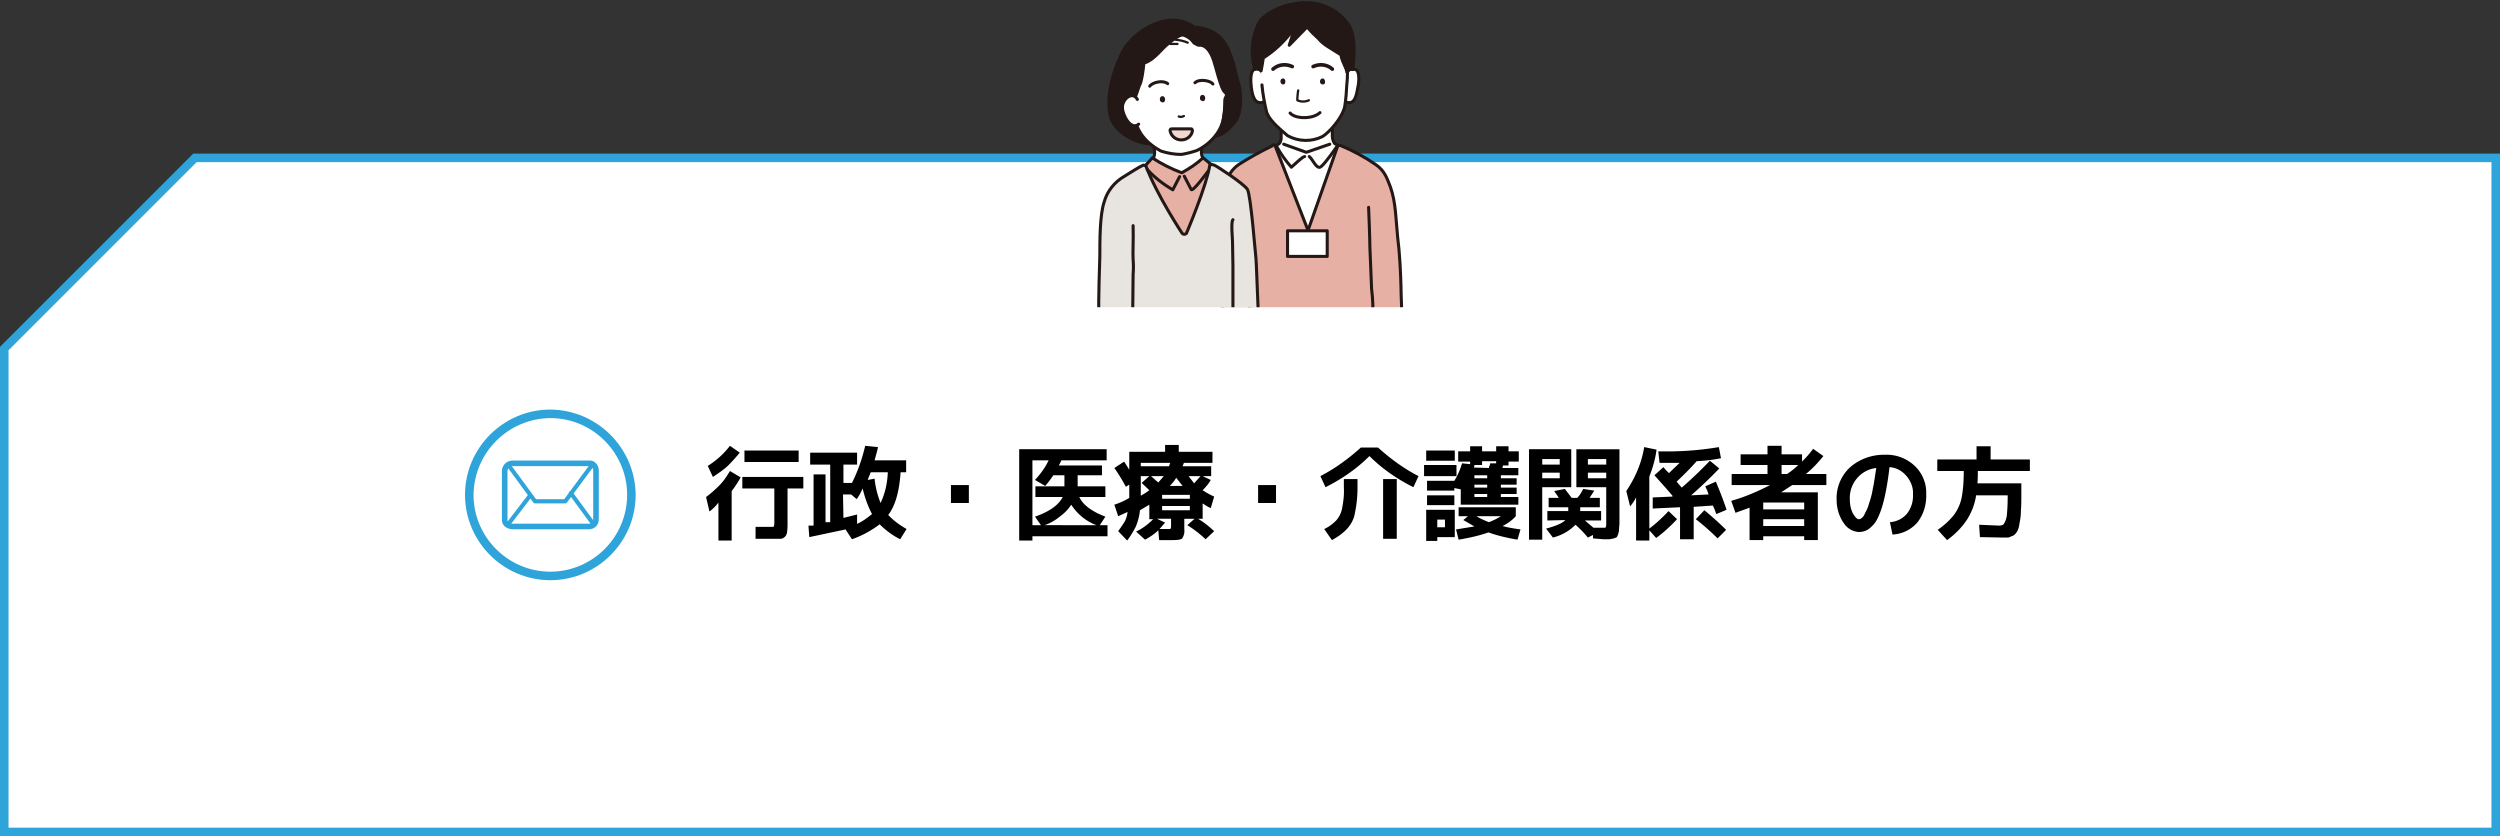 <svg version="1.1" id="レイヤー_1" xmlns="http://www.w3.org/2000/svg" xmlns:xlink="http://www.w3.org/1999/xlink" x="0" y="0" viewBox="0 0 586 196" xml:space="preserve"><rect x="0" y="0" width="586" height="196" fill="#333333" stroke="none"/><style>.st1{fill:#2ea4db}.st3,.st5{fill:#fff;stroke:#231815;stroke-width:.72;stroke-linecap:round;stroke-linejoin:round}.st5{fill:none}.st6{fill:#e7b0a5}.st6,.st7{stroke:#231815;stroke-width:.72;stroke-linecap:round;stroke-linejoin:round}.st7,.st8{fill:#231815}.st9{fill:none;stroke:#231815;stroke-width:.54;stroke-linecap:round;stroke-linejoin:round}</style><g id="contents"><path fill="#fff" d="M1 195V81.7L45.7 37H585v158z"/><path class="st1" d="M584 38v156H2V82.1L46.1 38H584m2-2H45.3L0 81.3V196h586V36z"/><defs><path id="SVGID_1_" d="M257 0h72v72h-72z"/></defs><clipPath id="SVGID_2_"><use xlink:href="#SVGID_1_" overflow="visible"/></clipPath><g clip-path="url(#SVGID_2_)"><path class="st3" d="M289.1 81.9c0 .5-.5 2.8-.5 2.8s.1 2.6.2 3c.1.5.3 1 .5 1.5.5 1.1 1.3 2 2.4 2.6l2.7.5-.5-10.1-4.8-.3z"/><path class="st3" d="M290.8 85.2c.3.4.5.8.6 1.2 0 0 0 2.5.4 3s1.5 1.1 1.6.7m32.9-9.7c0 .5.9 4.2.9 4.2s-.1 2.6-.1 3c-.1.5-.3 1.1-.6 1.5-.5 1.1-1.3 2-2.3 2.6l-2.8.5.5-10.1 4.4-1.7z"/><path class="st3" d="M325 84.9l-.6 1.2s0 2.5-.4 3-1.5 1.1-1.6.7"/><path d="M293.6 78.5V83s.2 9.1.5 9.2 27.9.1 28.2.1c.3-4.4.2-8.9-.2-13.3 0-1.1-14.2-4.2-14.2-4.2l-14.3 3.7z" fill="#c29d83" stroke="#231815" stroke-width=".72" stroke-linecap="round" stroke-linejoin="round"/><path class="st3" d="M300.3 30.5v2.1c-.1.4-.2.9-.5 1.1l-.7.4v30.6h15.5l-.3-30.2-1.5-.9c-.3-.5-.5-1.1-.5-1.7v-1.7"/><path class="st5" d="M300.9 33.8l5.3 1.9 5.5-1.9m-5.9 2.9c-.5 0-2.5 2-3.1 2.5-1.3-1.5-2.5-3.1-3.4-4.8m14.1-.1s-2.8 4.1-3.8 4.8-1.9-1.8-2.7-2.4"/><path class="st6" d="M321.8 75.6c0 1.6-.1 3.2-.3 4.8-.3.7-1.8 1.2-3.4 1.5-3 .3-6.1.3-9.1 0-.6-.2-1.2-2.9-1.6-2.9s-.8 2.5-1.7 2.9-8-.1-9.4-.4c-.9 0-1.8-.2-2.6-.6-.4-.2-.5-2.2-.5-2.2s0 3.5-.1 4c-.1.4-.4.6-.8.7h-2.6c-.7 0-1.4-.2-2-.5-.4-.2-.6-.6-.6-1l-.2-5c-.5-1.2-.6-13.7-.5-14.1 0-5.1-.6-16.1 1-20.1.5-1.7 1.5-3.1 2.9-4.1 2.5-1.6 5.2-3.1 7.9-4.4 0 0 .3-.6.7 0l7.7 19.8 7-19.9h.6c2.9 1.2 5.7 2.7 8.3 4.5 2.2 1.5 2.7 3.5 3.4 5.2 1.3 3.6 1.3 7.8 1.7 11.7.5 4 .7 8.1.8 12.1 0 3.5.6 6.8-.8 10.2 0 0 0 4.3-.5 4.5s-.4.4-1.1.4-3.9.9-4.2-.4 0-7.2 0-7.2"/><path class="st3" d="M301.8 54.1h9.3v6h-9.3zm14-37c.2-.8.9-1.1 1.9-.8s.9 2.6.6 4.1-.6 4.4-2.8 3.5m-19.6-6.8c-.2-.8-1-1.1-1.9-.8s-.9 2.6-.7 4.1.6 4.4 2.9 3.5"/><path class="st3" d="M295.8 19.9c.2 2.2.6 4.3 1.1 6.4.6 1.7 2.3 3.3 4.9 5.5 2.5 1.4 5.6 1.5 8.2.2 1.5-.9 4.6-4.3 5.2-7 .3-1.8.4-3.5.5-5.3 0 0 2.1-15.1-9.7-15.9s-10.5 12.1-10.5 12.1"/><path class="st7" d="M316.3 6.1c-1.4-2.4-6.1-7-14-5-1.1.1-6.1 1.8-7.4 4.6-1.5 3.3-1.8 7-.8 10.5.7-.4 1.5.4 1.5.4s.4-2 .5-3c2.5-1.6 4.8-3.7 6.6-6.1v-.4l.9-.9-1.4 4.4 4.2-4.3c.8 1 1.7 1.9 2.7 2.8 1 1.3 2.8 2.2 5.3 3.8-.2.8 1.3 3.2 1.3 4 .2-.5.8-.8 1.4-.6.4-3.3.6-7.8-.8-10.2z"/><path class="st8" d="M300.4 18.5c-.4.2-.4 1.3.4 1.3s.6-1.9-.4-1.3zm9.3 0c-.4.2-.5 1.3.4 1.3s.5-1.9-.4-1.3z"/><path class="st9" d="M306.8 23.5c-.8.4-1.9.4-2.7 0V23s.1-1.4.2-1.8"/><path d="M312.3 16.2c-1.2-1.1-3-1.3-4.5-.6m-9.4.6c1.2-1.1 3-1.3 4.5-.6" stroke-width=".86" fill="none" stroke="#231815" stroke-linecap="round" stroke-linejoin="round"/><path class="st5" d="M302.4 26.5c1.2 1.4 5.3 1.5 7-.1m12.3 48.4c.2-2.4.1-4.7-.2-7.1-.2-4.4-.4-9.8-.4-9.8 0-2.2-.3-9.3-.3-9.3m-28.1-.2s0 6 .1 10.4c0 0 0 13.6.3 18.5"/><path class="st3" d="M294.1 85.8c.2 1.5.4 4.6.4 5.2s-.8 4-1.9 4.2l-3.5.4-1.1-10 6.1.2zm-35.3 0c-.2 1.5-.4 4.6-.4 5.2s.9 4 2 4.2l3.4.4 1.1-10-6.1.2z"/><path d="M262.7 95c0-1.4.5-16 .5-16s8.1-1 8.6-1.2 11.1-.7 11.1-.7l6.2 2.6.5 15.2-26.9.1z" fill="#66757b" stroke="#231815" stroke-width=".72" stroke-linecap="round" stroke-linejoin="round"/><path class="st3" d="M281.7 34.9c-.2.7-.1 1.4.2 2l.9 1-6.7 5.7-6.6-5.7s.9-.7 1-1.2c.2-.7.2-1.3 0-2"/><path class="st6" d="M270.1 37c2.1 1.4 4.5 2.6 6.9 3.5 1.8-1 3.5-2.1 5-3.5l2.1 1.7-1.6 17.2h-10.3l-4-16.9c.7-.6 1.3-1.3 1.9-2z"/><path d="M257.8 60.2c0-3.9 0-9.8 1-12.8.7-2.6 2.5-4.8 4.8-6.1 1.5-.9 3.1-2 4.4-2.6l.6.2c2.6 6.9 8.5 15.8 8.5 15.8.3.3.7.3 1 0 0 0 0 0 0 0s4.8-11.3 5.5-16.1c.3-.1.7 0 1 .1.6.2 7 4.4 7.8 5.7s1.9 15.6 2 16.2.4 10.1.5 11.7.4 8.1.5 9.2.3 4.4-.2 4.6l-2.9.5-2.1.2s-1.1 0-1.2-.8-.3-6.6-.3-6.6c-.7.2-1.5.3-2.2.3-1.9 0-3.8-.1-5.7-.4-1.6-.3-2.9.3-4.9.4-3.4.2-6.9.2-10.3 0 0 .6.7 6.1-.3 7.4s-6.7 0-6.7 0-.6-1.2-.9-2.7.1-9.8-.1-11.2.2-13 .2-13z" fill="#e8e4df" stroke="#231815" stroke-width=".72" stroke-linecap="round" stroke-linejoin="round"/><path class="st5" d="M265.4 78.6c.1-2.5.2-14.3.2-14.3.1-1.2.1-2.3 0-3.5-.1-1.5.1-4.6 0-7.9m23.4-1.4c-.5.5-.1 4.3-.1 5.1s.1 5.7.1 5.7v9.4s.2 6.5-.4 6.9m-5.4-38.5s-3.7 5.1-4 4.3l-1.6-3.1m-1.1.1l-1.6 3.1c-2.2-1.3-4.3-2.9-6-4.8"/><path class="st3" d="M286.9 27c-.2 1.8-.9 3.4-2 4.8-1.2 1.5-2.7 2.7-4.4 3.5-1.2.4-2.4.7-3.6.9-1.6 0-3.3-.3-4.8-.8-5-2.7-5.7-6.3-5.7-6.3s-1.4-8.1.5-14 5.7-8.4 11-7.7 11.5 7.8 9 19.6z"/><path class="st8" d="M272.2 22.6c-.4.2-.6 1.3.3 1.4s.8-1.8-.3-1.4zm9.4-.3c-.4.2-.6 1.3.3 1.4s.8-1.8-.3-1.4z"/><path class="st5" d="M280.1 19.4c1-1 3.7-.5 4.2.3m-10.6-.1c-1.1-.9-3.6-.3-4.2.6"/><path class="st9" d="M277.5 27.2c-.4.2-.8.3-1.2.1m-.8-18c1 .1 2 .3 2.9.7m-4.1.3h1.7"/><path class="st7" d="M290.3 19.5c-.5-1.4-1.3-7.2-3.8-10.2S280 6.4 280 6.4c-2-1.5-4.6-2-7-1.5-3.6.7-8.3 3.7-10.2 7.9s-3.4 8.9-2.7 13.7 6.7 7 9 7.2c-1.3-1-2.2-2.4-2.7-3.9-.5-2.2-.8-4.4-.7-6.6.6-.3 1.1-2.7 1.5-3.4s.8-3.5.9-4.8h-.9c2.8-.3 4.6-3 6.2-4.4s3.2-2.5 3.9-2.4c1.1.3 2 1 2.6 1.9l1 .5c1.4-.2 2.5.9 3.3 2.8s1.9 7.6 3 8.3 0 .7-.1 1.7c0 6.1-1.3 7.9-2.2 8.5.9 0 2.9-1 4.7-3.5s1.2-7.5.7-8.9z"/><path d="M279.2 30.2h-4.6c-.3 0-.4.3-.3.6.3 1.2 1.4 2 2.6 2 1.3 0 2.4-.9 2.6-2.1 0-.3-.1-.5-.3-.5z" fill="#f3d8d2" stroke="#231815" stroke-width=".72" stroke-linecap="round" stroke-linejoin="round"/><path class="st3" d="M266.6 23.3c-1.1-2-3.4-.2-3.5 1.7s2 5.7 3.8 4.1"/></g><path d="M171.5 115.1v11.6h-3.1v-8.9c-.6.8-1.3 1.5-2.1 2.1l-.8-3.4c1.1-.8 2.1-1.7 3.1-2.7 1-1 1.8-2.2 2.5-3.4l2.5 1.5c-.6 1.1-1.3 2.2-2.1 3.2zm-4.4-3.3l-1.2-2.6c1-.6 1.9-1.3 2.8-2.1.9-.8 1.7-1.7 2.4-2.6l2.3 1.6c-.9 1.1-1.8 2.1-2.8 3.1-1.1 1-2.3 1.8-3.5 2.6zm21.2 0v2.7h-3.7v8c0 .7 0 1.4-.1 2.1 0 .4-.2.9-.5 1.2-.3.3-.7.5-1.1.5h-5.8v-2.8h4.2c.2-.3.2-.7.2-1v-8H174v-2.7h14.3zm-13.8-3.5v-2.7h12.7v2.7h-12.7zm19 14.1h1.1v-13.5h-4.7v-2.8h11v2.8h-3.2v4.3h2c1.4-2.8 2.4-5.7 3.1-8.7l3 .3c-.2 1-.5 2-.8 3.1h7.4v2.8h-1.3c-.3 4.4-1.2 7.8-2.9 10 1.2 1.3 2.7 2.4 4.3 3.3l-1.5 2.4c-1.8-.9-3.4-2.1-4.8-3.5-2 1.5-4.2 2.7-6.5 3.5l-1.5-2.3-8.5 1.8-.2-2.7h1.2v-12h2.8v11.2zm4.2-1l3.2-.8v2.2c1.3-.6 2.4-1.4 3.5-2.3-1-1.9-1.7-3.9-2.2-6-.4.9-.8 1.7-1.4 2.5l-1.3-1.1h-1.9l.1 5.5zm8.7-3.5c1.1-2.3 1.6-4.7 1.7-7.2h-4c-.3.8-.6 1.4-.7 1.8l1.6-.3c.2 2 .7 3.9 1.4 5.7zm16.5 0v-4.2h4.2v4.2h-4.2zm36.5-12.6v2.6h-10.6l-.6 1.2h10.1v2.3h-5.7v2.6h6.5v2.5H253c.8 1.8 2.9 3.4 6.1 4.6l-1.3 2h1.8v2.6H242v1h-3.1v-21.4h20.5zm-16.7 11.2V114h6.8v-2.6h-2.6c-.6.9-1.2 1.7-1.9 2.5l-2.4-1.4c1.3-1.4 2.4-2.9 3.2-4.6H242v15.2h2l-1.4-2c3.5-1.2 5.6-2.8 6.5-4.6h-6.4zm8.4 1.8c-.7 1.1-1.6 2-2.7 2.8-1.1.9-2.3 1.6-3.6 2H257c-2.4-.9-4.5-2.6-5.9-4.8zm12.8-4.2c-.8-1.5-1.7-3-2.7-4.4l2.3-1.5 1.2 1.9v-4.2h8.4v-1.6h3.2v1.6h7.9v2.6h-6.7l-.3.8h6.7v2.3h-2l1.9.9c-.5.9-1.2 1.7-1.9 2.4.9.6 1.8 1.1 2.7 1.5l-.8 2.7c-.7-.3-1.3-.7-1.9-1.1v3.6h-1.1c1.4.8 2.6 1.8 3.8 2.9l-2 1.9c-1.3-1.2-2.8-2.4-4.3-3.3l1.7-1.5h-2.4v2.5c.1.7-.1 1.5-.5 2.1-.3.3-1.1.4-2.4.4h-3l-.2-2.3c-.9.9-2 1.6-3.1 2.2l-2.1-1.9c1.5-.7 2.8-1.7 4-2.9h-.9v-3.4l-2.2 1.3c-.1 1.3-.5 2.7-1 3.9-.6 1.1-1.2 2.2-2 3.2l-2.1-2.2c.5-.7 1-1.4 1.5-2.2.4-.7.6-1.5.7-2.3l-2.2 1-.9-2.7c1.2-.4 2.4-.9 3.5-1.6v-3.1l-.8.5zm10.4-5.6h-6.9v.8h6.6l.3-.8zm-4.9 6.4l-1.8-1.7 1.8-1.6h-2v4.6c.7-.4 1.4-.8 2-1.3zm2.1-1.8l1.3-1.5h-3l1.7 1.5zm-.3 8.5l1.9.9-1.3 1.5h2.5c.2-.2.2-.5.2-.8v-1.6h-3.3zm1.2-4.7h6.5v-.9h-6.5v.9zm0 1.7v1h6.5v-1h-6.5zm4.8-4.7l-1.5-1.9c-.4.7-.9 1.3-1.5 1.9h3zm2.7-.6l1.5-1.7h-2.8l1.3 1.7zm15 4.6v-4.2h4.2v4.2h-4.2zm26.1-11c-3 3-6.5 5.4-10.3 7.3l-1.2-2.6c3.5-1.8 6.6-4.1 9.5-6.7h4c2.9 2.6 6 4.9 9.5 6.7l-1.2 2.6c-3.8-1.9-7.3-4.3-10.3-7.3zm-6 5.4h3.2v2c0 2-.2 4-.6 5.9-.2 1.4-.9 2.7-1.8 3.7-1 1.1-2.3 2-3.6 2.7l-1.8-2.6c1.1-.5 2-1.2 2.8-2 .7-.8 1.2-1.8 1.4-2.9.3-1.6.5-3.2.4-4.8v-2zm9.2 14v-14h3.2v14h-3.2zm9.6-14.7V109h7.6v2.6h-7.6zm.5-3.6v-2.4h6.7v2.4h-6.7zm2.6 17.9v.9h-2.6v-7.3h6.7v6.4h-4.1zm19.1-20.1v2.4h-2.4v.9h-1.3c0 .1 0 .2-.1.3v.3h3.7v1.7h-4.1v.7h3.7v1.5h-3.7v.7h3.7v1.5h-3.7v.7h4.1v1.8h-13.5v-3.6l-1.5-.3v.6h-6.4v-2.3h6.4c.8-1.3 1.4-2.7 1.8-4.1l1.9.2v-.6h-2.8v-2.4h2.8v-1.2h2.8v1.2h3.3v-1.2h2.9v1.2h2.4zm-21.5 12.6v-2.3h6.4v2.3h-6.4zm2.4 5.2h1.8v-1.8h-1.8v1.8zm5-2.6v-2.1h13.4v2.1c-.9 1-1.9 1.7-3.1 2.3 1.4.4 2.8.6 4.2.8l-.7 2.4c-2.3-.4-4.6-.9-6.8-1.7-2.3.8-4.6 1.3-7 1.7l-.6-2.4 4.3-.7-2.6-1.5 1.1-.9h-2.2zm7.1-11.3c0-.1 0-.3.1-.4.1-.2.2-.5.2-.7h1.4v-.5h-3.3v.9h-1.8v.3c-.1.1-.1.2-.1.3l3.5.1zm-3.4 1.7v.7h3v-.7h-3zm3 2.2h-3v.7h3v-.7zm-3 2.9h3v-.7h-3v.7zm3.4 5.9c1-.4 1.9-.8 2.8-1.4h-5.7c.9.6 1.9 1 2.9 1.4zm9.4-17.1h9.9v8.9h-6.8v12.3h-3.1v-21.2zm3.1 3.6h4.1v-1.3h-4.1v1.3zm0 1.9v1.3h4.1v-1.3h-4.1zm1.2 11.2v-2.2h4.9v-.9H363v-2.2h2.4l-1.1-1.6 2.5-.5 1.6 2.1h1.3c.6-.6 1-1.3 1.4-2.1l2.6.4-1.1 1.7h2.4v2.2h-4.6v.9h4.9v2.2h-3.8l2 1.7h2.8c.2-.3.2-.7.2-1v-8.5h-7v-8.9h10.1v17.2c0 .7-.1 1.2-.1 1.6 0 .4-.1.7-.2 1.1l-.3.7-.7.3-1 .2h-1.5l-2.4-.2v-.8l-1.2.6c-.9-1.1-1.9-2.1-2.9-3-1.5 1.5-3.3 2.5-5.3 3l-1.6-2.1c2.3-.6 3.9-1.3 4.5-2l-4.2.1zm13.8-13.1v-1.3h-4.3v1.3h4.3zm0 1.9h-4.3v1.3h4.3v-1.3zm10.1.9v12.2c1.6-1.2 3.1-2.6 4.5-4.1l2 1.9c-1.5 1.6-3.1 3.1-4.9 4.4l-1.6-1.8v2.4h-3.1v-10.1c-.4.8-.9 1.5-1.4 2.1l-.9-3.6c2.1-3.1 3.6-6.6 4.2-10.3l2.9.6c-.3 2.2-.9 4.3-1.7 6.3zm13.1 2.3l2.5-1.1c.9 2.2 1.8 4.4 2.5 6.6l-2.4 1-.4-1.1-.4-.9-4.5.3v7.6h-3.2v-7.5l-6.4.3v-2.6l4.6-.2c0-.1 0-.1.1-.1-1.4-1.7-2.9-3.3-4.3-4.9l2.1-1.9.6.7.7.7 2.5-2.4H389l-.3-2.7c4.8.1 9.5-.2 14.2-1l.5 2.6c-1.9.4-3.8.6-5.7.7-1.3 1.5-2.9 3.1-4.7 4.8l.6.7.6.7c2.3-2 4.5-4.1 6.6-6.3l2.2 1.8c-2.1 2.2-4.3 4.3-6.6 6.3l4.1-.2-.4-1.1c-.2-.3-.3-.7-.4-.8zm-2.2 7.7l2-2.1c1.7 1.4 3.4 2.9 5.1 4.6l-2 2c-1.6-1.6-3.3-3.1-5.1-4.5zm20-6.3h8.6v11.2h-3.2v-.9h-9.6v.9h-3.2V119l-3.3 1.2-1-2.8c3.2-.9 6.2-2.2 9.1-3.7h-9v-2.6h8.4V109H408v-2.5h6.3v-2h3.3v2h4.8v1.7c.9-.9 1.8-1.9 2.6-3l2.4 1.7c-1.2 1.5-2.6 3-4.1 4.2h4.8v2.6h-8l-2.6 1.7zm-4.2 4h9.6v-1.6h-9.6v1.6zm0 2.3v1.6h9.6v-1.6h-9.6zm8.2-12.7h-3.9v2.1h1.3c.9-.6 1.8-1.3 2.6-2.1zm21.5 13.4c1.5-.1 3-.8 4-2 1-1.3 1.5-2.9 1.4-4.6.1-1.5-.5-3-1.5-4.2-1-1.2-2.4-2-4-2.1-.3 2.6-.7 5.2-1.3 7.7-.4 1.6-.9 3.2-1.7 4.7-.5.9-1.2 1.6-2 2.2-.7.4-1.4.6-2.2.6-1.5-.1-2.8-.9-3.6-2.2-1.1-1.6-1.6-3.5-1.6-5.4-.1-2.9 1.1-5.7 3.2-7.6 2.3-2 5.3-3 8.3-2.9 2.5-.1 5 .9 6.8 2.6 1.8 1.7 2.8 4.1 2.7 6.6.1 2.4-.6 4.8-2.1 6.7a8.25 8.25 0 01-5.8 2.8l-.6-2.9zm-3.2-12.7c-3.7.4-6.4 3.7-6.2 7.4 0 1.1.2 2.2.7 3.2.5.9 1 1.4 1.4 1.4.3 0 .5-.1.7-.3.4-.3.6-.7.8-1.2.4-.7.7-1.4.9-2.2.4-1.1.7-2.3.9-3.5.3-1.4.5-3 .8-4.8zm24.3 16.2l-.2-2.9 4.6.2c.6 0 1-.1 1.2-.4.4-.6.6-1.3.7-2 .1-1 .2-2.5.2-4.5v-.2h-7.4c-.3 2.1-1.1 4.1-2.2 5.8-1.2 1.8-2.8 3.4-4.6 4.7l-2.2-2.4c1.4-1 2.7-2.1 3.8-3.5.9-1.2 1.5-2.6 1.8-4 .4-2.1.5-4.2.5-6.3h-6.2v-2.7h9.2v-3.1h3.3v3.1h9.2v2.7h-12.2c0 1 0 1.9-.1 2.9h10.3v2.2c0 1.6 0 3-.1 4.1 0 1-.1 1.9-.3 2.9-.1.7-.2 1.3-.5 1.9-.2.4-.5.8-.9 1.1l-1.2.5h-1.6l-5.1-.1z"/><path d="M120.2 108.6H138c.9-.1 1.6.6 1.7 1.5v11.7c0 .9-.7 1.6-1.6 1.6h-17.9c-1 0-2-.6-1.9-1.6v-11.5c.1-1 .9-1.7 1.9-1.7z" fill="#fff" stroke="#2ea4db" stroke-width="1.31" stroke-linecap="round" stroke-linejoin="round"/><path d="M119.1 108.9l6.3 8.6h7.1l6.5-8.8m-14.7 7.4l-5.2 6.8m19.9-.2l-5.2-7.1" stroke="#2ea4db" stroke-width=".98" fill="none" stroke-linecap="round" stroke-linejoin="round"/><path class="st1" d="M129 98c9.9 0 18 8.1 18 18s-8.1 18-18 18-18-8.1-18-18c.1-9.9 8.1-17.9 18-18m0-2c-11 0-20 9-20 20s9 20 20 20 20-9 20-20c-.1-11-9-19.9-20-20z"/></g></svg>